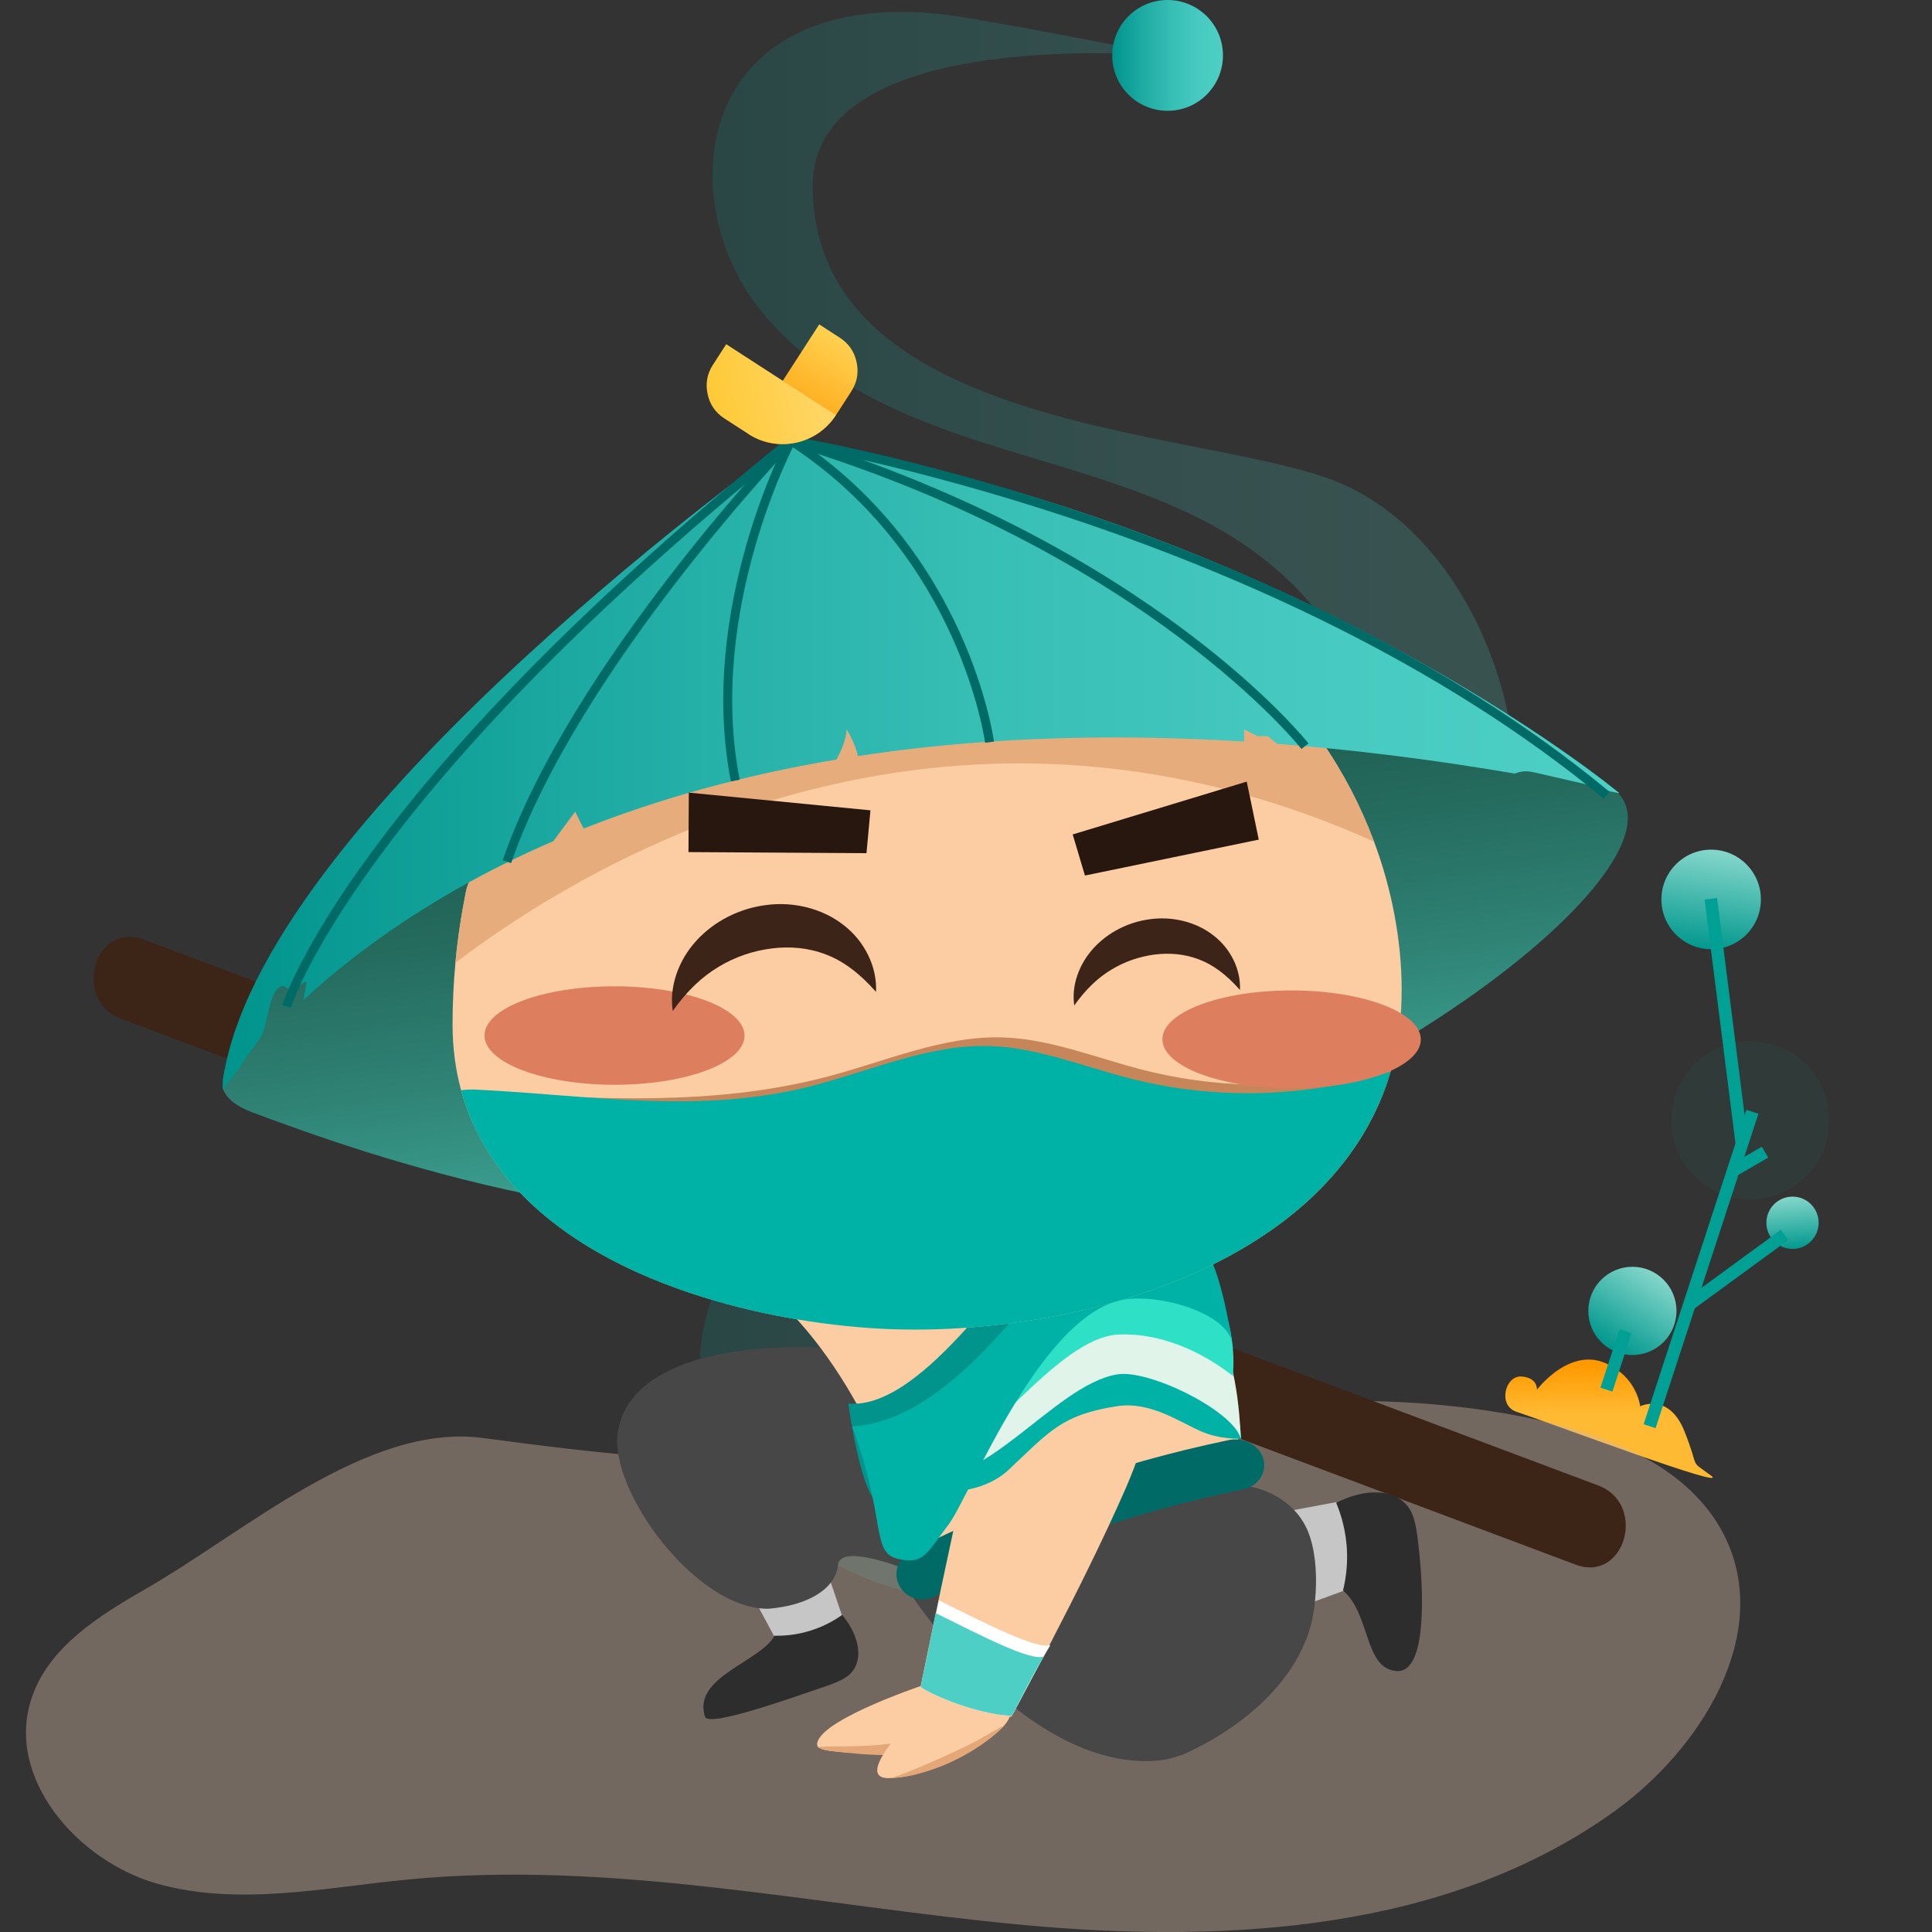<svg width="100" height="100" viewBox="0 0 100 100" fill="none" xmlns="http://www.w3.org/2000/svg">
<rect x="0" y="0" width="100" height="100" fill="#333333" stroke="none"/>
<g clip-path="url(#clip0_3540_39866)">
<path d="M84.897 72.791C84.897 72.791 86.375 72.043 87.192 74.095C88.01 76.147 87.381 75.516 88.554 76.369C89.728 77.221 80.064 73.587 78.458 73.061C77.519 72.711 77.911 71.183 78.76 71.248C79.61 71.314 79.552 71.933 79.552 71.933C79.552 71.933 81.419 69.443 83.461 70.75C84.75 71.47 84.897 72.793 84.897 72.793V72.791Z" fill="url(#paint0_linear_3540_39866)"/>
<path d="M90.592 62.077C92.85 62.077 94.68 60.245 94.68 57.986C94.68 55.727 92.85 53.895 90.592 53.895C88.334 53.895 86.504 55.727 86.504 57.986C86.504 60.245 88.334 62.077 90.592 62.077Z" fill="#00C9A4" fill-opacity="0.055"/>
<path d="M88.569 49.131C89.991 49.131 91.144 47.977 91.144 46.555C91.144 45.132 89.991 43.978 88.569 43.978C87.147 43.978 85.994 45.132 85.994 46.555C85.994 47.977 87.147 49.131 88.569 49.131Z" fill="url(#paint1_linear_3540_39866)"/>
<path d="M88.553 46.52L90.154 59.155" stroke="#00A095" stroke-width="0.652" stroke-miterlimit="10"/>
<path d="M91.357 59.635L89.637 60.632" stroke="#00A095" stroke-width="0.652" stroke-miterlimit="10"/>
<path d="M90.705 57.548L85.383 73.82" stroke="#00A095" stroke-width="0.652" stroke-miterlimit="10"/>
<path d="M84.492 70.135C85.752 70.135 86.774 69.113 86.774 67.852C86.774 66.591 85.752 65.569 84.492 65.569C83.232 65.569 82.211 66.591 82.211 67.852C82.211 69.113 83.232 70.135 84.492 70.135Z" fill="url(#paint2_linear_3540_39866)"/>
<path d="M84.138 68.902L83.148 71.926" stroke="#00A095" stroke-width="0.652" stroke-miterlimit="10"/>
<path d="M92.78 64.644C93.527 64.644 94.133 64.038 94.133 63.291C94.133 62.543 93.527 61.937 92.78 61.937C92.033 61.937 91.428 62.543 91.428 63.291C91.428 64.038 92.033 64.644 92.78 64.644Z" fill="url(#paint3_linear_3540_39866)"/>
<path d="M92.368 63.919L87.428 67.53" stroke="#00A095" stroke-width="0.652" stroke-miterlimit="10"/>
<path opacity="0.2" d="M60.6 2.907C60.6 2.907 53.232 1.419 49.512 0.843C45.792 0.268 41.553 0.666 38.971 3.408C35.921 6.646 36.431 12.121 39.082 15.692C41.732 19.263 45.976 21.276 50.194 22.683C54.41 24.093 58.819 25.057 62.728 27.175C66.637 29.292 70.092 32.887 70.604 37.304C71.284 43.174 66.616 48.42 61.418 51.223C56.219 54.026 50.278 55.253 45.119 58.126C39.958 60.998 35.42 66.414 36.34 72.252C37.064 76.849 41.059 80.382 45.443 81.927C49.829 83.472 54.594 83.395 59.243 83.302C55.053 83.35 51.069 81.035 47.419 78.975C43.766 76.916 41.343 72.043 43.41 68.394C45.245 65.156 49.442 64.362 53.083 63.602C59.809 62.2 66.509 59.672 71.51 54.957C76.513 50.242 79.532 43.03 77.916 36.346C76.797 31.713 73.945 27.107 69.619 25.113C63.187 22.15 42.067 22.674 42.067 9.603C42.067 1.155 60.603 2.9 60.603 2.9L60.6 2.907Z" fill="url(#paint4_linear_3540_39866)"/>
<path opacity="0.4" d="M7.558 82.23C5.139 83.623 2.531 85.235 1.64 87.884C0.252 92.005 3.998 96.35 8.186 97.512C12.374 98.674 16.809 97.698 21.135 97.281C31.734 96.256 42.325 98.647 52.926 99.632C63.528 100.615 74.975 99.958 83.608 93.719C88.047 90.512 91.658 84.685 89.362 79.709C87.758 76.234 83.843 74.477 80.116 73.61C67.847 70.754 55.324 74.225 43.074 75.362C36.765 75.949 31.19 75.248 24.988 74.43C19.028 73.643 12.703 79.271 7.558 82.232V82.23Z" fill="#D3B6A3"/>
<path d="M82.724 76.888C74.254 73.71 65.787 70.533 57.318 67.353C43.808 62.284 30.299 57.215 16.789 52.143C13.674 50.974 10.557 49.804 7.442 48.635C4.879 47.673 3.724 51.775 6.269 52.73C14.738 55.908 23.205 59.085 31.675 62.265C45.184 67.335 58.694 72.404 72.204 77.475C75.318 78.645 78.436 79.814 81.55 80.984C84.114 81.946 85.268 77.843 82.724 76.888Z" fill="#3C2417"/>
<path d="M41.722 78.128L41.831 78.445L42.648 80.861L43.626 83.752L40.511 85.508L38.954 82.615L37.773 80.425L40.169 79.032L41.722 78.128Z" fill="#C6C6C6"/>
<path d="M44.268 86.279C44.643 85.522 44.324 84.467 43.59 83.588C43.183 83.877 42.529 84.264 41.646 84.488C41.036 84.641 40.496 84.674 40.087 84.665C39.381 86.007 35.803 86.803 36.495 88.865C36.681 89.422 41.123 87.828 42.24 87.453C43.355 87.078 43.974 86.871 44.268 86.279Z" fill="#2D2D2D"/>
<path d="M49.05 70.561C49.05 70.561 44.911 69.525 40.196 69.755C35.666 69.977 32.428 71.342 31.981 74.097C31.483 77.159 36.076 83.353 39.784 83.267C41.791 83.099 43.244 82.265 43.379 80.993C43.493 79.9 46.657 81.138 46.657 81.138L49.052 70.561H49.05Z" fill="#474747"/>
<path d="M47.155 82.526C47.155 82.526 53.026 91.597 59.805 91.138C66.587 90.679 64.752 76.834 63.195 74.91C61.637 72.984 47.152 82.528 47.152 82.528L47.155 82.526Z" fill="#474747"/>
<path d="M60.291 76.8L47.543 82.216C47.177 77.997 44.377 70.785 39.697 66.766L60.47 60.406C62.34 64.392 63.799 70.617 64.177 75.549C64.263 76.676 60.326 75.851 60.291 76.802V76.8Z" fill="#FCCDA2"/>
<path d="M61.926 79.094L62.333 79.02L65.446 78.442L69.168 77.75L70.772 81.89L66.945 83.292L64.047 84.354L62.761 81.165L61.926 79.094Z" fill="#C6C6C6"/>
<path d="M72.601 77.694C71.788 77.035 70.422 77.135 69.162 77.785C69.4 78.356 69.691 79.255 69.723 80.385C69.744 81.168 69.635 81.829 69.514 82.323C70.948 83.541 70.594 86.4 72.307 86.493C73.946 86.582 73.623 81.929 73.471 80.471C73.32 79.017 73.236 78.211 72.601 77.697V77.694Z" fill="#2D2D2D"/>
<path d="M67.363 78.64C68.395 80.1 68.213 83.106 67.74 84.501C66.262 88.867 61.11 90.861 61.108 90.863L53.949 82.882L59.569 78.039C65.266 75.045 67.363 78.638 67.363 78.638V78.64Z" fill="#474747"/>
<path opacity="0.15" d="M59.958 64.821C59.958 64.821 60.41 68.425 59.551 72.313C57.635 81 51 86.43 51 86.43L57.048 66.445C57.016 66.545 59.691 65.138 59.958 64.821Z" fill="#006B66"/>
<path d="M48.376 82.626C53.233 80.161 58.599 78.26 64.361 77.088C65.122 76.916 65.592 76.217 65.387 75.509C65.185 74.801 64.361 74.36 63.571 74.544C57.637 75.784 52.103 77.769 47.091 80.333C46.428 80.692 46.209 81.496 46.574 82.123C46.942 82.747 47.736 82.971 48.374 82.628L48.376 82.626Z" fill="#006B66"/>
<path d="M49.298 91.157C49.298 91.157 51.749 89.931 52.226 88.951C52.703 87.97 47.333 88.739 47.307 88.792C47.282 88.846 47.219 89.882 47 89.999C46.781 90.115 49.3 91.154 49.3 91.154L49.298 91.157Z" fill="#FCCDA2"/>
<path d="M44.636 88.592C44.636 88.592 40.823 90.344 42.946 90.623C45.069 90.903 47.802 90.458 47.802 90.458C47.802 90.458 48.205 89.896 48.065 89.854C47.926 89.812 44.636 88.594 44.636 88.594V88.592Z" fill="#FCCDA2"/>
<path d="M47.705 87.252C47.705 87.252 41.826 89.226 42.334 90.435C43.16 90.311 49.488 89.298 51.245 88.531C50.431 88.457 47.705 87.252 47.705 87.252Z" fill="#FCCDA2"/>
<path d="M46.175 90.237C44.625 90.465 42.939 90.342 42.334 90.432C42.439 90.514 42.632 90.579 42.944 90.621C43.887 90.744 45.072 90.854 46.01 90.842C46.029 90.649 46.087 90.502 46.175 90.237Z" fill="#E4A777"/>
<path d="M46.345 89.964C46.345 89.964 44.522 92.019 45.956 92.035C47.391 92.051 49.295 91.157 49.295 91.157L48.948 90.73C48.948 90.73 48.731 90.539 48.522 90.448C48.312 90.358 46.343 89.964 46.343 89.964H46.345Z" fill="#FCCDA2"/>
<path d="M51.88 89.347L50.795 89.964C50.248 90.32 46.886 91.849 46.066 92.035C46.495 91.995 46.804 91.979 47.193 91.891C50.227 91.213 52.096 89.277 51.88 89.347Z" fill="#E4A777"/>
<path d="M60.408 62.631C61.209 64.539 60.664 71.542 58.266 77.035C55.98 82.269 52.353 88.827 52.341 88.862C51.01 88.823 49.201 88.224 47.65 87.325C47.65 87.325 49.238 79.371 51.601 69.103C53.713 59.929 53.638 60.882 54.462 61.303C58.597 63.414 60.217 62.177 60.408 62.631Z" fill="#FCCDA2"/>
<path d="M48.596 82.833C48.484 83.485 47.65 87.325 47.65 87.325C48.794 88.037 51.028 88.771 52.36 88.811C52.381 88.874 53.552 86.498 54.369 85.146C53.71 85.405 51.073 84.063 48.598 82.833H48.596Z" fill="white"/>
<path d="M48.428 83.493C48.316 84.145 47.65 87.325 47.65 87.325C48.794 88.038 51.028 88.772 52.36 88.811C52.381 88.874 53.214 87.09 54.032 85.738C53.373 85.997 50.905 84.723 48.428 83.493Z" fill="#4DCFC5"/>
<path d="M58.231 66.13C58.231 66.13 55.332 63.805 54.061 64.278C52.79 64.754 47.887 73.019 43.906 72.648C44.588 77.177 45.268 77.618 45.268 77.618L48.802 72.129L52.441 69.117L58.231 66.128V66.13Z" fill="#00948D"/>
<path d="M64.246 74.463C64.148 72.346 62.614 68.549 60.169 68.362C58.286 68.218 56.729 67.98 54.885 68.858C51.975 70.242 49.395 74.61 46.977 77.019C46.977 77.019 50.301 77.874 52.224 76.061C54.333 74.077 54.976 73.219 57.814 72.786C59.511 72.525 60.966 73.552 62.151 74.079C63.18 74.535 64.244 74.461 64.244 74.461L64.246 74.463Z" fill="#00B2A5"/>
<path d="M64.223 74.484C64.223 74.484 64.134 70.573 63.084 69.156C62.637 68.555 57.318 65.077 51.6 71.465C47.449 76.101 46.004 75.481 46.139 75.449C46.274 75.416 45.082 75.954 47.137 76.474C50.816 77.403 54.52 71.696 57.816 71.139C59.492 70.857 63.885 73.049 64.225 74.482L64.223 74.484Z" fill="#E1F4EA"/>
<path d="M62.743 66.673C62.839 66.454 64.049 68.46 63.814 71.227C63.814 71.227 61.155 68.919 57.877 69.077C54.246 69.254 49.641 77.203 46.959 76.143C46.959 76.143 49.012 71.509 51.925 69.126C55.116 66.515 62.406 65.198 62.745 66.673H62.743Z" fill="#2DE0C6"/>
<path d="M63.777 69.534C63.777 69.534 63.225 65.632 62.306 64.579C60.418 64.393 57.112 65.418 55.708 65.087C54.416 64.782 49.883 73.515 44.107 73.832C45.895 78.657 45.062 80.378 46.487 80.688C47.809 80.977 47.935 80.448 49.115 78.885C50.212 77.436 54.044 67.496 58.53 67.223C60.734 67.09 63.612 68.19 63.777 69.534Z" fill="#00B2A5"/>
<path d="M49.129 62.699C33.547 65.098 18.724 59.682 13.056 57.574C12.327 57.303 11.764 56.917 11.561 56.411C11.55 56.383 11.54 56.358 11.533 56.327C11.533 56.155 11.533 55.948 11.54 55.882C11.563 55.715 11.594 55.542 11.626 55.37C11.654 55.302 11.691 55.233 11.733 55.165L14.811 49.989C14.83 49.956 14.855 49.926 14.883 49.902L19.933 45.833C19.933 45.833 19.944 45.823 19.951 45.821L29.003 39.477C29.035 39.456 29.073 39.438 29.112 39.428L48.554 34.795C48.586 34.788 48.619 34.786 48.654 34.788C50.004 34.904 78.013 37.327 83.339 40.717C83.495 40.815 83.628 40.922 83.742 41.041C87.672 45.054 68.321 59.74 49.126 62.697L49.129 62.699Z" fill="url(#paint5_linear_3540_39866)"/>
<path d="M35.072 55.254C35.072 55.906 36.467 56.435 38.187 56.435C39.908 56.435 41.304 55.908 41.304 55.256C41.304 54.603 39.91 54.075 38.19 54.075C36.469 54.075 35.072 54.601 35.072 55.254Z" fill="#E4A777"/>
<path d="M65.135 54.913C65.135 55.566 63.738 56.092 62.017 56.092C60.297 56.092 58.902 55.561 58.902 54.911C58.902 54.259 60.299 53.732 62.02 53.732C63.74 53.732 65.135 54.264 65.135 54.913Z" fill="#E4A777"/>
<path d="M72.55 51.225C72.555 52.642 72.38 53.963 72.049 55.19C72.026 55.281 72.001 55.37 71.975 55.461C71.642 56.602 71.174 57.662 70.59 58.643C69.389 60.66 67.703 62.347 65.713 63.728C65.077 64.169 64.411 64.579 63.72 64.958C62.98 65.364 62.209 65.736 61.415 66.074C61.185 66.174 60.954 66.27 60.719 66.361C55.609 68.392 49.705 69.082 44.87 68.723C41.818 68.497 38.365 67.873 35.132 66.715C31.109 65.28 27.43 63.02 25.312 59.684C24.681 58.692 24.187 57.608 23.864 56.423C23.58 55.377 23.426 54.254 23.424 53.047C23.424 51.971 23.473 50.899 23.573 49.835C23.687 48.616 23.866 47.407 24.108 46.198C24.125 46.124 24.141 46.051 24.16 45.977C24.16 45.974 24.162 45.97 24.162 45.965C30.161 27.999 49.114 28.826 50.103 28.882C50.129 28.882 50.143 28.882 50.143 28.882C55.292 29.386 60.26 30.751 64.43 34.082C67.421 36.474 69.738 39.85 71.118 43.554C72.04 46.028 72.543 48.649 72.552 51.221L72.55 51.225Z" fill="#FCCDA2"/>
<path d="M72.051 55.193C72.028 55.284 72.002 55.372 71.977 55.463C71.644 56.605 71.176 57.664 70.591 58.645C69.39 60.663 67.705 62.349 65.714 63.731C65.284 64.008 64.839 64.269 64.385 64.52C63.645 64.926 62.874 65.299 62.08 65.636C61.85 65.736 61.619 65.832 61.384 65.923C56.274 67.954 50.37 68.644 45.535 68.285C42.483 68.059 39.03 67.435 35.797 66.277C31.774 64.842 28.096 62.582 25.977 59.246C25.346 58.254 24.566 57.876 24.24 56.691C24.487 56.656 24.876 56.567 25.125 56.581C31.006 56.856 36.842 57.268 42.704 55.759C45.761 54.971 48.78 53.602 51.893 53.697C54.337 53.769 56.702 54.745 59.1 55.361C63.37 56.46 67.802 56.39 72.056 55.193H72.051Z" fill="#C68659"/>
<path opacity="0.89" d="M71.116 43.561C48.665 33.486 30.208 44.77 23.568 49.84C23.682 48.621 23.862 47.412 24.104 46.203C24.12 46.129 24.136 46.056 24.155 45.982C24.155 45.979 24.157 45.975 24.157 45.97C30.157 28.004 49.109 28.831 50.099 28.887C50.124 28.887 50.138 28.887 50.138 28.887C55.288 29.39 60.256 30.756 64.425 34.087C67.417 36.479 69.733 39.855 71.114 43.559L71.116 43.561Z" fill="#E4A777"/>
<path d="M83.832 41.062C83.804 41.055 83.774 41.05 83.744 41.045C83.39 40.973 83.038 40.901 82.687 40.831C82.622 40.784 82.552 40.747 82.477 40.712C82.331 40.647 82.175 40.61 82.021 40.577C81.192 40.386 80.364 40.195 79.532 40.006C79.337 39.962 79.137 39.916 78.939 39.922C78.773 39.927 78.573 39.969 78.406 40.041C74.055 39.298 69.96 38.797 66.111 38.501L65.618 38.105H65.094L64.396 37.756V38.383C56.771 37.91 50.141 38.255 44.4 39.135C44.3 38.522 43.816 37.744 43.816 37.744C43.816 38.266 43.522 38.886 43.301 39.312C38.254 40.16 33.915 41.42 30.208 42.886L29.773 42.012L28.639 43.538C22.663 46.117 18.473 49.201 15.693 51.773C15.758 51.452 15.837 51.128 15.872 50.804C15.698 50.841 15.567 50.979 15.428 51.093C15.29 51.205 15.092 51.291 14.936 51.207C14.867 51.167 14.813 51.095 14.739 51.06C14.541 50.969 14.336 51.167 14.231 51.356C13.868 52.02 13.856 52.824 13.57 53.527C13.437 53.858 12.69 54.687 12.35 55.354C11.98 55.822 11.647 56.118 11.563 56.421C11.552 56.393 11.542 56.367 11.535 56.337C11.535 56.164 11.535 55.957 11.542 55.892C11.565 55.724 11.596 55.552 11.628 55.379C14.187 41.735 40.964 22.753 40.964 22.753C67.012 27.156 83.579 40.852 83.835 41.066L83.832 41.062Z" fill="url(#paint6_linear_3540_39866)"/>
<path d="M40.961 22.747C40.961 22.747 29.733 34.476 26.238 44.598" stroke="#006B66" stroke-width="0.464" stroke-miterlimit="10"/>
<path d="M14.832 52.088C14.832 52.088 18.212 41.118 40.95 22.814" stroke="#006B66" stroke-width="0.464" stroke-miterlimit="10"/>
<path d="M40.949 22.814C40.949 22.814 65.899 26.886 83.161 41.162" stroke="#006B66" stroke-width="0.464" stroke-miterlimit="10"/>
<path d="M40.949 22.814C59.553 28.486 67.545 38.623 67.545 38.623" stroke="#006B66" stroke-width="0.464" stroke-miterlimit="10"/>
<path d="M51.218 38.415C51.218 38.415 49.935 28.65 40.949 22.814C40.949 22.814 36.321 31.501 38.058 40.402" stroke="#006B66" stroke-width="0.464" stroke-miterlimit="10"/>
<path d="M42.401 16.79L43.469 17.481C43.93 17.78 44.221 18.201 44.338 18.744C44.454 19.287 44.363 19.79 44.065 20.254L43.267 21.491C42.284 23.012 40.254 23.448 38.736 22.464L42.403 16.79H42.401Z" fill="url(#paint7_linear_3540_39866)"/>
<path d="M37.589 17.817L36.898 18.886C36.6 19.347 36.509 19.851 36.625 20.396C36.742 20.939 37.03 21.36 37.494 21.658L38.73 22.457C40.25 23.441 42.278 23.005 43.26 21.484L37.589 17.817Z" fill="url(#paint8_linear_3540_39866)"/>
<path d="M44.849 44.16L45.054 41.942L35.653 41.027L35.635 44.104L44.849 44.16Z" fill="#28170F"/>
<path d="M56.157 45.318L65.153 43.459L64.531 40.456L55.522 43.191L56.157 45.318Z" fill="#28170F"/>
<path d="M71.977 55.463C71.644 56.605 71.176 57.664 70.592 58.645C69.009 61.308 66.58 63.393 63.719 64.963C62.979 65.368 62.208 65.741 61.414 66.079C61.184 66.179 60.956 66.275 60.718 66.365C55.608 68.397 49.705 69.087 44.869 68.728C41.817 68.502 38.362 67.875 35.131 66.722C31.108 65.287 27.43 63.027 25.311 59.691C24.68 58.699 24.187 57.616 23.863 56.43C24.11 56.397 24.357 56.386 24.608 56.397C30.489 56.672 36.179 57.716 42.041 56.204C45.097 55.416 48.117 54.044 51.229 54.142C53.674 54.214 56.039 55.191 58.437 55.806C62.902 56.954 67.549 56.826 71.979 55.465L71.977 55.463Z" fill="#00B2A5"/>
<path d="M73.541 53.802C73.541 55.2 70.544 56.332 66.852 56.33C63.16 56.327 60.166 55.191 60.166 53.793C60.166 52.395 63.162 51.263 66.855 51.265C70.547 51.267 73.541 52.404 73.541 53.802Z" fill="#DD7F5E"/>
<path d="M25.078 53.595C25.078 55.002 28.088 56.146 31.806 56.148C35.522 56.15 38.536 55.011 38.536 53.604C38.536 52.197 35.526 51.053 31.808 51.051C28.093 51.048 25.078 52.188 25.078 53.595Z" fill="#DD7F5E"/>
<path d="M55.604 52.043C55.448 51.021 55.848 49.9 56.6 49.08C57.352 48.253 58.421 47.713 59.55 47.575C60.672 47.426 61.889 47.703 62.8 48.411C63.717 49.11 64.231 50.212 64.18 51.24C63.493 50.462 62.8 49.937 62.059 49.66C61.324 49.378 60.548 49.311 59.776 49.406C59.005 49.504 58.244 49.756 57.543 50.177C56.838 50.599 56.202 51.198 55.604 52.041V52.043Z" fill="#3C2418"/>
<path d="M34.821 52.328C34.628 51.072 35.121 49.697 36.043 48.691C36.965 47.678 38.278 47.014 39.663 46.844C41.041 46.66 42.534 47.002 43.651 47.871C44.776 48.728 45.409 50.08 45.343 51.34C44.501 50.385 43.651 49.742 42.741 49.401C41.84 49.054 40.888 48.973 39.94 49.092C38.995 49.211 38.061 49.52 37.2 50.04C36.334 50.557 35.554 51.293 34.821 52.328Z" fill="#3C2418"/>
<path d="M60.434 5.735C62.017 5.735 63.3 4.452 63.3 2.868C63.3 1.284 62.017 0 60.434 0C58.851 0 57.568 1.284 57.568 2.868C57.568 4.452 58.851 5.735 60.434 5.735Z" fill="url(#paint9_linear_3540_39866)"/>
</g>
<defs>
<linearGradient id="paint0_linear_3540_39866" x1="83.801" y1="70.626" x2="83.801" y2="73.179" gradientUnits="userSpaceOnUse">
<stop stop-color="#FF9900"/>
<stop offset="1" stop-color="#FFBA33"/>
</linearGradient>
<linearGradient id="paint1_linear_3540_39866" x1="88.93" y1="44.084" x2="88.17" y2="49.22" gradientUnits="userSpaceOnUse">
<stop stop-color="#84D6CA"/>
<stop offset="1" stop-color="#00978D"/>
</linearGradient>
<linearGradient id="paint2_linear_3540_39866" x1="85.722" y1="65.941" x2="83.247" y2="69.776" gradientUnits="userSpaceOnUse">
<stop stop-color="#84D6CA"/>
<stop offset="1" stop-color="#00978D"/>
</linearGradient>
<linearGradient id="paint3_linear_3540_39866" x1="92.669" y1="61.98" x2="92.888" y2="64.7" gradientUnits="userSpaceOnUse">
<stop stop-color="#84D6CA"/>
<stop offset="1" stop-color="#00978D"/>
</linearGradient>
<linearGradient id="paint4_linear_3540_39866" x1="36.217" y1="41.981" x2="78.349" y2="41.981" gradientUnits="userSpaceOnUse">
<stop stop-color="#00948D"/>
<stop offset="0.26" stop-color="#1DAAA2"/>
<stop offset="0.54" stop-color="#37BEB5"/>
<stop offset="0.8" stop-color="#47CAC1"/>
<stop offset="1" stop-color="#4DCFC5"/>
</linearGradient>
<linearGradient id="paint5_linear_3540_39866" x1="45.579" y1="32.68" x2="50.171" y2="65.434" gradientUnits="userSpaceOnUse">
<stop stop-color="#1C564B"/>
<stop offset="0.17" stop-color="#1E5B4F"/>
<stop offset="0.38" stop-color="#246A5D"/>
<stop offset="0.61" stop-color="#2F8375"/>
<stop offset="0.85" stop-color="#3DA595"/>
<stop offset="1" stop-color="#48BEAC"/>
</linearGradient>
<linearGradient id="paint6_linear_3540_39866" x1="11.547" y1="39.564" x2="83.837" y2="39.614" gradientUnits="userSpaceOnUse">
<stop stop-color="#00948D"/>
<stop offset="0.26" stop-color="#1DAAA2"/>
<stop offset="0.54" stop-color="#37BEB5"/>
<stop offset="0.8" stop-color="#47CAC1"/>
<stop offset="1" stop-color="#4DCFC5"/>
</linearGradient>
<linearGradient id="paint7_linear_3540_39866" x1="40.524" y1="22.873" x2="43.698" y2="17.455" gradientUnits="userSpaceOnUse">
<stop stop-color="#FE9A05"/>
<stop offset="0.98" stop-color="#FFD150"/>
</linearGradient>
<linearGradient id="paint8_linear_3540_39866" x1="36.757" y1="20.954" x2="42.853" y2="19.601" gradientUnits="userSpaceOnUse">
<stop offset="0.02" stop-color="#FFCA38"/>
<stop offset="1" stop-color="#FFD769"/>
</linearGradient>
<linearGradient id="paint9_linear_3540_39866" x1="57.568" y1="2.868" x2="63.3" y2="2.868" gradientUnits="userSpaceOnUse">
<stop stop-color="#00948D"/>
<stop offset="0.26" stop-color="#1DAAA2"/>
<stop offset="0.54" stop-color="#37BEB5"/>
<stop offset="0.8" stop-color="#47CAC1"/>
<stop offset="1" stop-color="#4DCFC5"/>
</linearGradient>
<clipPath id="clip0_3540_39866">
<rect width="93.333" height="100" fill="white" transform="translate(1.346)"/>
</clipPath>
</defs>
</svg>
